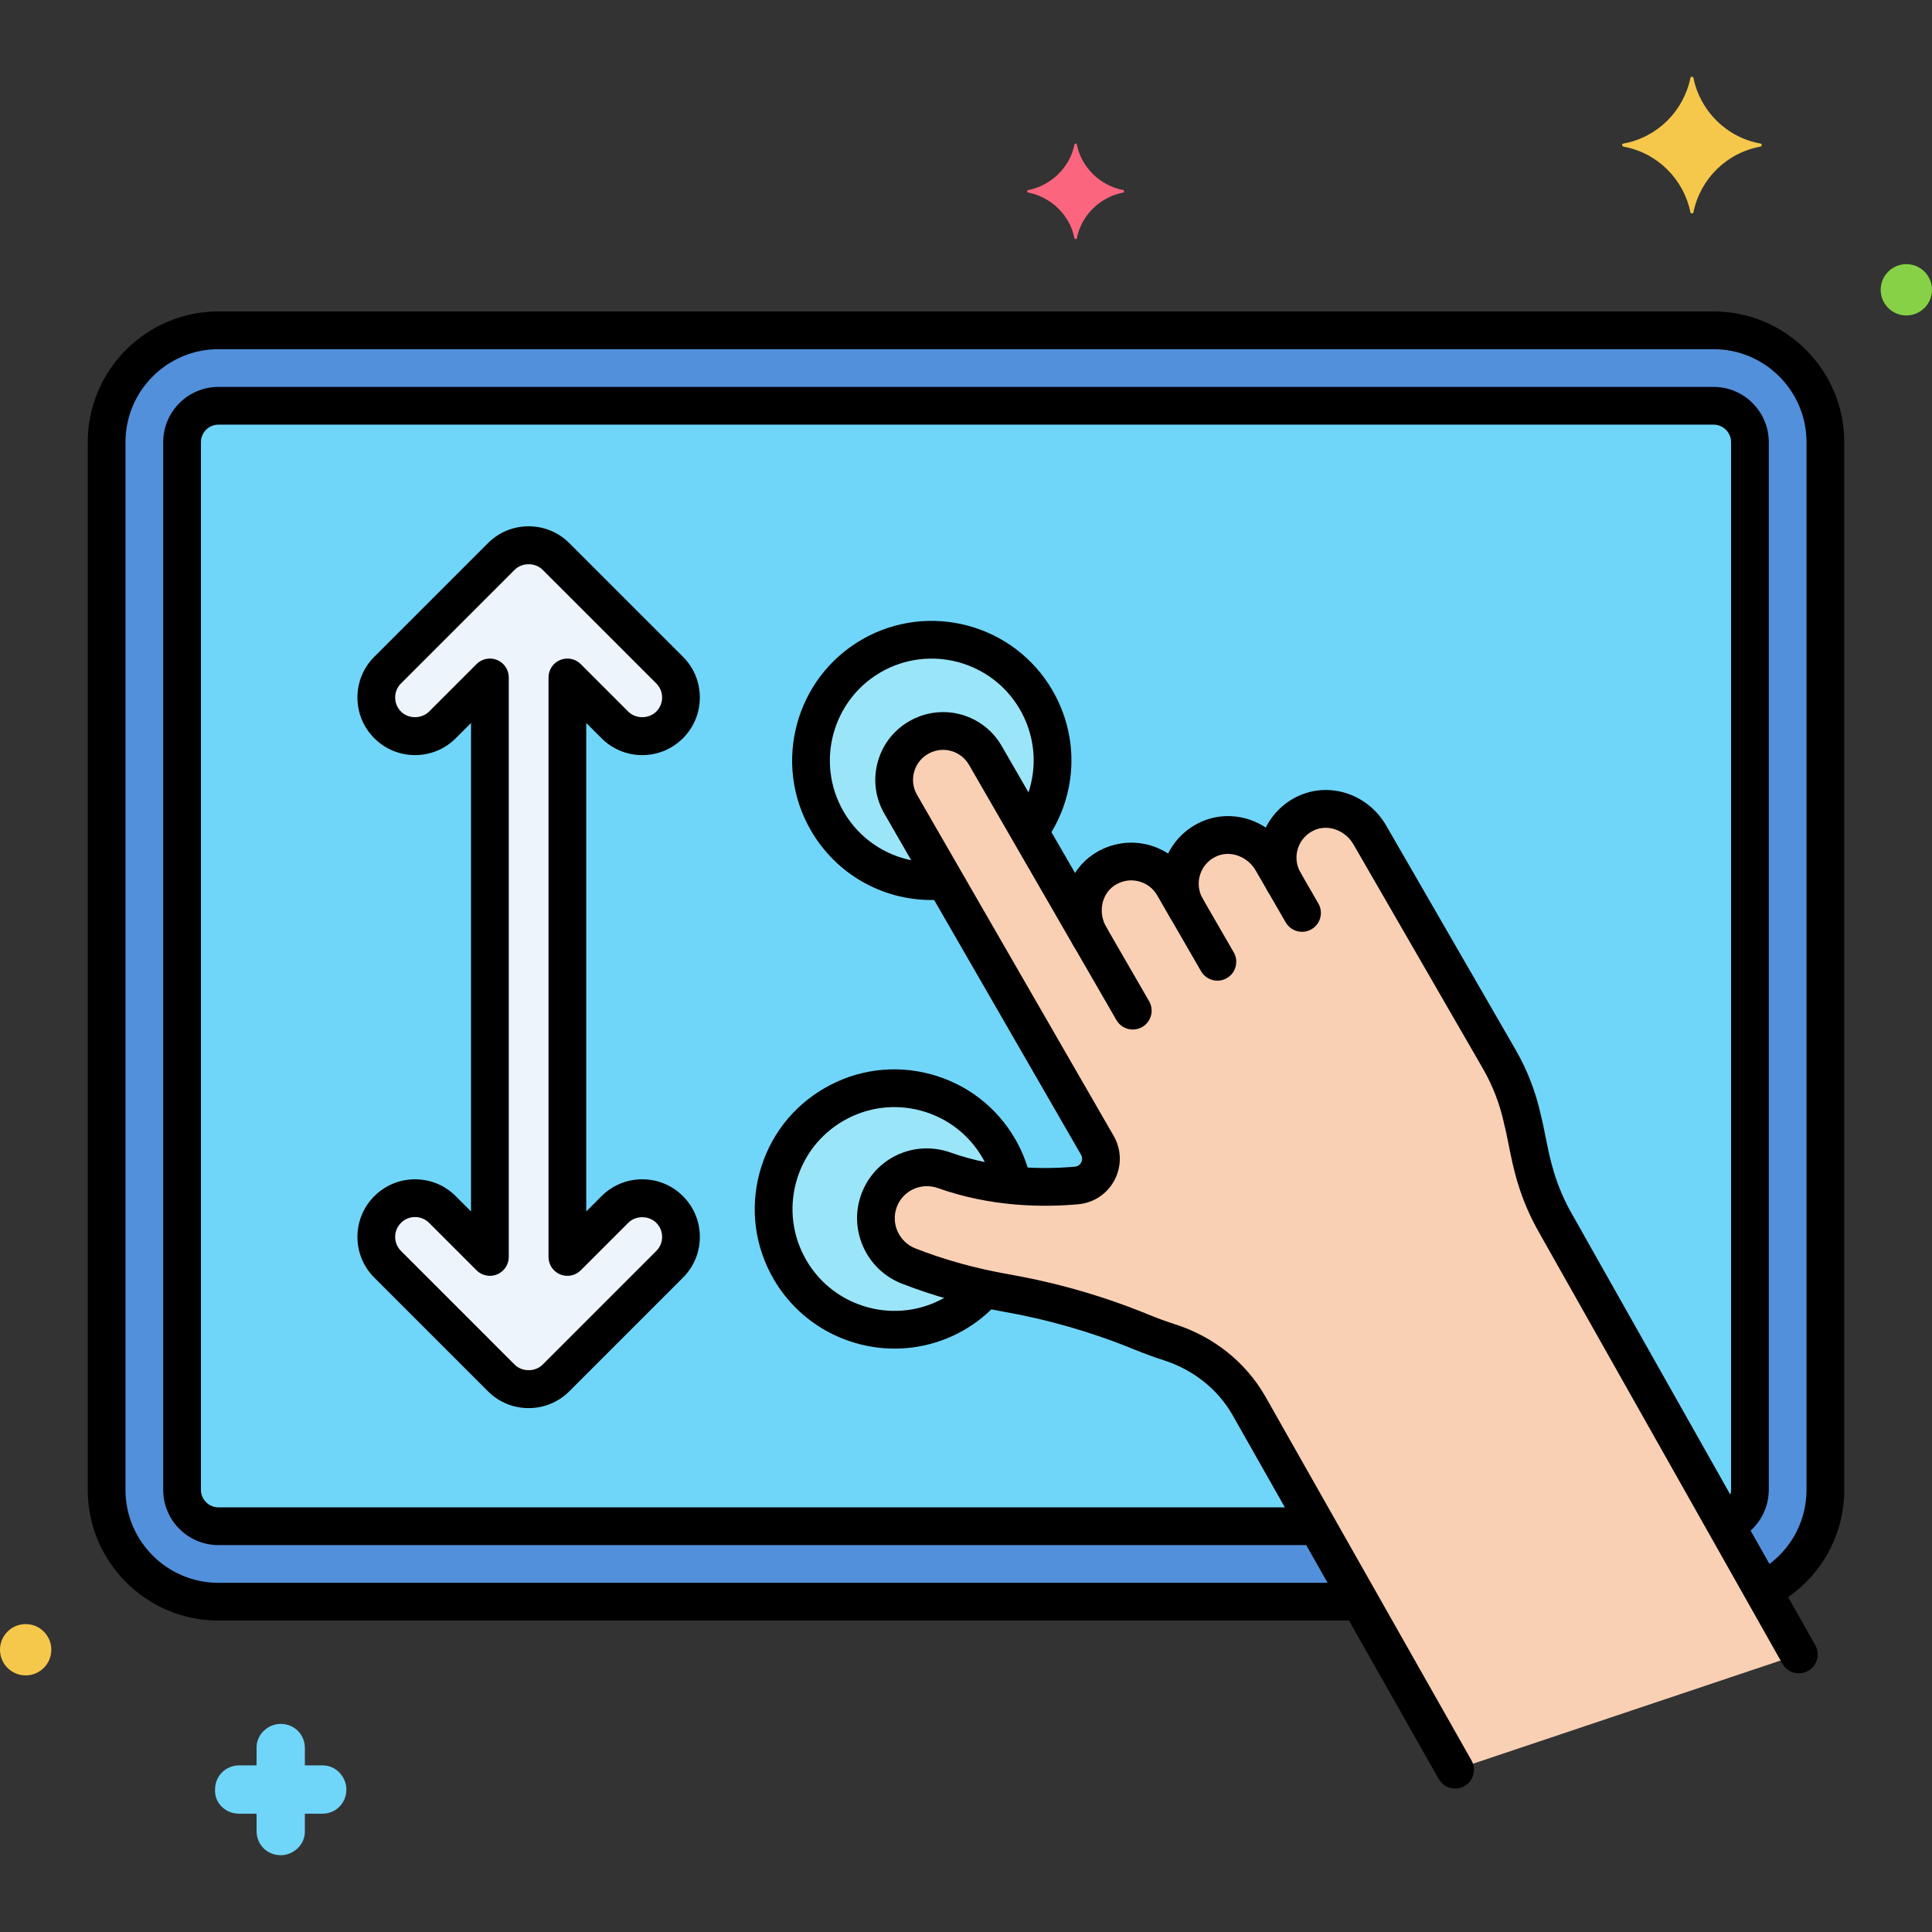 <svg enable-background="new 0 0 256 256" height="512" viewBox="0 0 256 256" width="512" xmlns="http://www.w3.org/2000/svg"><rect x="0" y="0" width="256" height="256" fill="#333333" stroke="none"/><g id="Layer_26"><g><g><path d="m227.056 43.768h-198.112c-8.184 0-14.818 6.634-14.818 14.818v138.828c0 8.184 6.634 14.818 14.818 14.818h151.259l-14.735-26.012c-2.32-4.018-6.095-6.951-10.515-8.365-1.322-.423-2.61-.903-3.823-1.4-5.753-2.354-11.735-4.066-17.858-5.137-5.12-.896-9.425-2.214-12.885-3.569-3.472-1.36-5.21-5.246-3.879-8.729 1.319-3.455 5.158-5.179 8.642-3.938 6.621 2.357 13.143 2.396 17.513 1.998 2.585-.236 4.04-3.083 2.739-5.328l-25.941-44.996c.025.043-.082-.143-.107-.186-1.83-3.17-.672-7.259 2.624-8.975 3.101-1.615 6.871-.476 8.59 2.5l13.863 24.012c-1.691-2.928-1.06-6.78 1.695-8.741 3.16-2.25 7.487-1.253 9.38 2.025-.083-.143 1.541 2.669 1.699 2.943-1.917-3.321-.558-7.634 3.074-9.197 3.054-1.314 6.614.078 8.276 2.958.471.816 1.118 1.936 1.605 2.78-1.917-3.321-.558-7.634 3.073-9.197 3.054-1.314 6.614.078 8.276 2.958l17.139 29.685c1.448 2.507 2.493 5.226 3.099 8.057.931 3.587 1.136 8.114 4.487 13.919l27.323 48.419c4.92-2.41 8.317-7.452 8.317-13.3v-138.83c0-8.184-6.635-14.818-14.818-14.818z" fill="#5290db"/></g><g><path d="m165.468 186.22c-2.32-4.018-6.095-6.951-10.515-8.365-1.322-.423-2.61-.903-3.823-1.4-5.753-2.354-11.735-4.066-17.858-5.137-5.12-.896-9.425-2.214-12.885-3.569-3.472-1.36-5.21-5.246-3.879-8.729 1.319-3.455 5.158-5.179 8.642-3.938 6.621 2.357 13.143 2.396 17.513 1.998 2.585-.236 4.04-3.083 2.739-5.328l-25.941-44.996c.025.043-.082-.143-.107-.186-1.83-3.17-.672-7.259 2.624-8.975 3.101-1.615 6.871-.476 8.59 2.5l13.863 24.012c-1.691-2.928-1.06-6.78 1.695-8.741 3.16-2.25 7.487-1.253 9.38 2.025-.083-.143 1.541 2.669 1.699 2.943-1.917-3.321-.558-7.634 3.074-9.197 3.054-1.314 6.614.078 8.276 2.958.471.816 1.118 1.936 1.605 2.78-1.917-3.321-.558-7.634 3.073-9.197 3.054-1.314 6.614.078 8.276 2.958l17.139 29.685c1.448 2.507 2.493 5.226 3.099 8.057.931 3.587 1.136 8.114 4.487 13.919l22.378 39.657c1.891-.651 3.261-2.429 3.261-4.538v-138.83c0-2.657-2.161-4.818-4.818-4.818h-198.111c-2.657 0-4.818 2.162-4.818 4.818v138.828c0 2.657 2.161 4.818 4.818 4.818h145.594z" fill="#70d6f9"/></g><g><path d="m206.234 162.295c-3.351-5.805-3.556-10.331-4.487-13.919-.606-2.831-1.651-5.55-3.099-8.057l-17.139-29.685c-1.662-2.879-5.222-4.272-8.276-2.958-3.632 1.563-4.991 5.876-3.073 9.197-.487-.844-1.134-1.964-1.605-2.78-1.662-2.879-5.222-4.272-8.276-2.958-3.632 1.563-4.991 5.876-3.074 9.197-.158-.273-1.782-3.086-1.699-2.943-1.893-3.278-6.22-4.275-9.38-2.025-2.755 1.961-3.386 5.813-1.695 8.741l-13.863-24.012c-1.719-2.977-5.488-4.115-8.59-2.5-3.297 1.716-4.455 5.805-2.624 8.975.025.043.132.229.107.186l25.941 44.996c1.302 2.245-.154 5.092-2.739 5.328-4.371.399-10.892.359-17.513-1.998-3.484-1.24-7.323.484-8.642 3.938-1.33 3.483.408 7.369 3.879 8.729 3.46 1.356 7.764 2.673 12.885 3.569 6.123 1.071 12.105 2.783 17.858 5.137 1.213.496 2.502.977 3.823 1.4 4.419 1.414 8.195 4.347 10.515 8.365l27.347 48.277 45.54-15.279z" fill="#f9d0b4"/></g><g><path d="m81.471 160.267-6.29 6.29c0-34.686 0-44.112 0-76.795l6.29 6.29c2.003 2.004 5.255 2.004 7.259 0 2.005-2.005 2.005-5.255 0-7.26l-15.054-15.053c-1.002-1.002-2.316-1.503-3.629-1.503s-2.628.501-3.629 1.503l-15.053 15.053c-2.005 2.005-2.005 5.255 0 7.26 2.003 2.004 5.255 2.004 7.259 0l6.29-6.29v76.795l-6.29-6.29c-2.004-2.004-5.255-2.004-7.259 0-2.005 2.005-2.005 5.255 0 7.26l15.053 15.053c1.002 1.002 2.316 1.503 3.629 1.503s2.628-.501 3.629-1.503l15.053-15.053c2.005-2.005 2.005-5.255 0-7.26-2.003-2.005-5.255-2.005-7.258 0z" fill="#edf4fc"/></g><g><path d="m125.175 116.666-5.714-9.912c.025.043-.082-.143-.107-.186-1.83-3.17-.672-7.259 2.624-8.975 3.101-1.615 6.871-.476 8.59 2.5l5.821 10.082c3.602-4.957 4.187-11.761.926-17.41-4.418-7.653-14.204-10.275-21.856-5.856-7.653 4.418-10.275 14.204-5.856 21.856 3.265 5.659 9.468 8.557 15.572 7.901z" fill="#9be5f9"/></g><g><path d="m120.387 167.749c-3.472-1.36-5.21-5.246-3.879-8.729 1.319-3.455 5.158-5.179 8.642-3.938 3.109 1.107 6.187 1.69 9.04 1.969-.334-1.662-.926-3.3-1.82-4.85-4.418-7.653-14.204-10.275-21.856-5.856-7.653 4.418-10.275 14.204-5.856 21.856 4.418 7.653 14.204 10.275 21.856 5.856 1.547-.893 2.877-2.014 3.997-3.284-3.922-.846-7.308-1.921-10.124-3.024z" fill="#9be5f9"/></g><g><circle cx="252.6" cy="38.4" fill="#87d147" r="3.4"/></g><g><path d="m148.878 25.2c-3.1-.6-5.6-3-6.2-6.1 0-.1-.3-.1-.3 0-.6 3.1-3.1 5.5-6.2 6.1-.1 0-.1.2 0 .3 3.1.6 5.6 3 6.2 6.1 0 .1.3.1.3 0 .6-3.1 3.1-5.5 6.2-6.1.1-.1.1-.3 0-.3z" fill="#fc657e"/></g><g><circle cx="3.4" cy="218.6" fill="#f5c84c" r="3.4"/></g><g><path d="m31.697 240.325h2.3v2.3c0 1.8 1.4 3.2 3.2 3.2 1.7 0 3.2-1.4 3.2-3.1v-.1-2.3h2.3c1.8 0 3.2-1.4 3.2-3.2 0-1.7-1.4-3.2-3.1-3.2h-.1-2.3v-2.3c0-1.8-1.4-3.2-3.2-3.2-1.7 0-3.2 1.4-3.2 3.1v.1 2.3h-2.3c-1.8 0-3.2 1.4-3.2 3.2-.1 1.7 1.3 3.2 3.2 3.2-.1 0-.1 0 0 0z" fill="#70d6f9"/></g><g><path d="m215.088 19.025c4.5-.8 8-4.3 8.9-8.7 0-.2.4-.2.4 0 .9 4.4 4.4 7.9 8.9 8.7.2 0 .2.3 0 .4-4.5.8-8 4.3-8.9 8.7 0 .2-.4.2-.4 0-.9-4.4-4.4-7.9-8.9-8.7-.2-.1-.2-.4 0-.4z" fill="#f5c84c"/></g><g><path d="m179.542 214.732h-150.598c-9.549 0-17.318-7.769-17.318-17.318v-138.828c0-9.549 7.769-17.318 17.318-17.318h198.111c9.549 0 17.318 7.769 17.318 17.318v138.828c0 6.423-3.538 12.285-9.233 15.299-1.22.646-2.733.181-3.379-1.04s-.18-2.733 1.04-3.379c4.054-2.146 6.572-6.314 6.572-10.88v-138.828c0-6.792-5.526-12.318-12.318-12.318h-198.111c-6.792 0-12.318 5.526-12.318 12.318v138.828c0 6.792 5.526 12.318 12.318 12.318h150.598c1.381 0 2.5 1.119 2.5 2.5s-1.119 2.5-2.5 2.5z"/></g><g><path d="m173.969 204.732h-145.025c-4.035 0-7.318-3.283-7.318-7.318v-138.828c0-4.035 3.283-7.318 7.318-7.318h198.111c4.035 0 7.318 3.283 7.318 7.318v138.828c0 2.877-1.711 5.495-4.358 6.67-1.263.559-2.74-.01-3.299-1.271-.56-1.262.009-2.739 1.271-3.299.842-.374 1.387-1.198 1.387-2.1v-138.828c0-1.278-1.04-2.318-2.318-2.318h-198.112c-1.278 0-2.318 1.04-2.318 2.318v138.828c0 1.278 1.04 2.318 2.318 2.318h145.024c1.381 0 2.5 1.119 2.5 2.5s-1.118 2.5-2.499 2.5z"/></g><g><path d="m150.099 136.419c-.864 0-1.705-.448-2.167-1.25l-5.665-9.813c-.69-1.196-.281-2.725.915-3.415 1.195-.691 2.725-.28 3.415.915l5.665 9.813c.69 1.196.281 2.725-.915 3.415-.394.227-.825.335-1.248.335z"/></g><g><path d="m161.313 129.944c-.864 0-1.705-.448-2.167-1.25l-4.105-7.111c-.69-1.196-.281-2.725.915-3.415 1.196-.692 2.725-.281 3.415.915l4.105 7.111c.69 1.196.281 2.725-.915 3.415-.394.227-.825.335-1.248.335z"/></g><g><path d="m172.527 123.47c-.864 0-1.705-.448-2.167-1.25l-2.365-4.096c-.69-1.196-.281-2.725.915-3.415s2.725-.281 3.415.915l2.365 4.096c.69 1.196.281 2.725-.915 3.415-.394.226-.824.335-1.248.335z"/></g><g><path d="m192.817 236.997c-.872 0-1.718-.456-2.178-1.268l-27.347-48.277c-1.962-3.398-5.198-5.967-9.102-7.216-1.293-.414-2.642-.908-4.008-1.467-5.538-2.266-11.373-3.945-17.342-4.989-4.69-.821-9.187-2.067-13.366-3.704-4.732-1.854-7.111-7.214-5.303-11.949 1.812-4.743 7.003-7.115 11.816-5.402 6.215 2.213 12.375 2.233 16.448 1.864.492-.045.73-.37.828-.559.1-.194.23-.585-.025-1.025l-25.944-45.001.004-.002c-.001-.001-.002-.003-.003-.005l-.004.002c-.014-.023-.027-.047-.04-.071-.023-.038-.046-.076-.068-.115-1.23-2.131-1.529-4.615-.838-6.986s2.281-4.306 4.478-5.449c4.27-2.225 9.502-.701 11.909 3.468l9.715 16.827c.578-.9 1.325-1.699 2.229-2.342 2.065-1.471 4.663-2.008 7.128-1.471 1.067.232 2.073.656 2.973 1.24.942-1.891 2.537-3.408 4.512-4.258 2.808-1.209 5.959-.819 8.435.814.941-1.897 2.539-3.421 4.52-4.273 4.162-1.792 9.076-.072 11.43 4.003l17.139 29.686c1.572 2.723 2.705 5.661 3.367 8.732.235.914.42 1.848.617 2.836.591 2.978 1.261 6.353 3.602 10.407l32.133 56.944c.679 1.202.254 2.727-.949 3.406s-2.728.254-3.406-.949l-32.121-56.922c-2.742-4.749-3.531-8.721-4.164-11.912-.186-.934-.361-1.816-.566-2.607-.009-.035-.017-.07-.025-.105-.551-2.579-1.5-5.045-2.819-7.33l-17.139-29.686c-1.068-1.848-3.317-2.689-5.123-1.911-1.074.462-1.864 1.317-2.227 2.409-.358 1.078-.237 2.259.33 3.241.69 1.196.281 2.725-.915 3.415-1.197.691-2.725.28-3.415-.915 0-.001-.001-.002-.002-.003l-1.604-2.778c-1.067-1.848-3.316-2.689-5.123-1.911-1.073.462-1.864 1.318-2.227 2.41-.357 1.078-.237 2.259.33 3.241v.001c.69 1.196.28 2.725-.916 3.415-1.197.689-2.725.28-3.415-.916 0-.001-.001-.001-.001-.002l-1.69-2.928c-.002-.004-.005-.008-.007-.013-.567-.982-1.49-1.656-2.599-1.897-1.109-.242-2.232-.007-3.166.658-1.641 1.168-2.072 3.563-.98 5.454.69 1.196.281 2.725-.915 3.415-1.196.691-2.725.28-3.415-.915v-.001l-13.863-24.011c-1.064-1.844-3.379-2.518-5.27-1.533-.975.508-1.681 1.365-1.986 2.414-.306 1.05-.174 2.149.372 3.094l.098.169c.003.006.007.012.01.018l25.941 44.996c1.041 1.795 1.094 3.975.138 5.824-.953 1.842-2.752 3.054-4.815 3.242-4.573.417-11.507.385-18.579-2.133-2.23-.794-4.635.292-5.469 2.476-.833 2.181.269 4.653 2.456 5.51 3.868 1.516 8.041 2.671 12.403 3.435 6.322 1.105 12.504 2.884 18.374 5.286 1.246.51 2.471.958 3.639 1.333 5.089 1.628 9.322 5.001 11.917 9.496l27.357 48.294c.681 1.202.258 2.727-.943 3.408-.385.219-.808.324-1.226.324z"/></g><g><path d="m70.047 186.583c-2.039 0-3.956-.794-5.397-2.236l-15.053-15.053c-1.442-1.441-2.236-3.358-2.236-5.397s.794-3.956 2.236-5.398c1.44-1.441 3.357-2.235 5.397-2.235 2.039 0 3.956.794 5.397 2.236l2.022 2.022v-64.725l-2.022 2.022c-1.441 1.442-3.358 2.236-5.397 2.236-2.04 0-3.957-.794-5.397-2.236-1.442-1.441-2.236-3.358-2.236-5.397s.794-3.956 2.236-5.398l15.053-15.052c1.441-1.442 3.358-2.236 5.397-2.236 2.04 0 3.957.794 5.397 2.236l15.053 15.053c1.442 1.441 2.236 3.358 2.236 5.397s-.794 3.956-2.236 5.398c-1.44 1.441-3.357 2.235-5.397 2.235s-3.957-.794-5.397-2.236l-2.022-2.022v64.724l2.023-2.023c1.441-1.441 3.358-2.235 5.397-2.235 2.04 0 3.957.794 5.397 2.236 1.442 1.441 2.236 3.358 2.236 5.397s-.794 3.956-2.236 5.398l-15.053 15.053c-1.442 1.442-3.359 2.236-5.398 2.236zm-15.053-25.32c-.704 0-1.364.274-1.861.771-.498.498-.772 1.159-.772 1.862s.274 1.364.771 1.862l15.053 15.054c.996.995 2.729.993 3.723 0l15.054-15.054c.498-.498.771-1.159.771-1.862s-.274-1.364-.771-1.862c-.995-.995-2.729-.995-3.723 0l-6.291 6.29c-.715.715-1.791.928-2.724.542-.935-.387-1.543-1.298-1.543-2.31v-76.794c0-1.011.609-1.923 1.543-2.31.933-.387 2.009-.174 2.724.542l6.291 6.291c.995.994 2.729.994 3.723 0 .498-.499.772-1.16.772-1.863s-.274-1.364-.771-1.862l-15.054-15.053c-.994-.994-2.728-.994-3.724 0l-15.053 15.053c-.498.498-.771 1.159-.771 1.862s.274 1.364.771 1.862c.995.996 2.729.995 3.723 0l6.29-6.291c.715-.716 1.792-.929 2.725-.542.935.387 1.543 1.298 1.543 2.31v76.795c0 1.011-.609 1.923-1.543 2.31-.932.387-2.009.173-2.724-.542l-6.29-6.29c-.498-.497-1.159-.771-1.862-.771zm26.477-.996h.01z"/></g><g><path d="m123.444 119.258c-6.612 0-12.678-3.476-16.008-9.243-5.101-8.834-2.063-20.171 6.771-25.271 8.834-5.098 20.171-2.063 25.271 6.771 3.538 6.128 3.295 13.602-.633 19.504-.765 1.149-2.316 1.462-3.466.696-1.149-.765-1.461-2.317-.696-3.466 2.868-4.309 3.046-9.763.465-14.234-3.722-6.446-11.995-8.662-18.441-4.941-6.447 3.722-8.663 11.995-4.941 18.441 2.555 4.424 7.325 6.992 12.433 6.723 1.377-.09 2.558.982 2.631 2.361.075 1.378-.982 2.557-2.361 2.631-.342.019-.684.028-1.025.028z"/></g><g><path d="m118.544 178.697c-6.399 0-12.63-3.318-16.053-9.246-2.471-4.28-3.127-9.265-1.848-14.038s4.34-8.763 8.62-11.233c4.279-2.472 9.264-3.128 14.038-1.848 4.773 1.279 8.763 4.34 11.233 8.62.864 1.496 1.513 3.118 1.931 4.82.329 1.341-.491 2.695-1.832 3.023-1.34.33-2.695-.491-3.023-1.832-.305-1.243-.778-2.425-1.405-3.511-1.803-3.123-4.714-5.357-8.197-6.29-3.482-.933-7.121-.454-10.244 1.349s-5.356 4.714-6.29 8.197c-.933 3.483-.454 7.121 1.349 10.244 3.722 6.447 11.996 8.664 18.441 4.941 1.101-.636 2.113-1.435 3.007-2.375.951-1.001 2.533-1.04 3.534-.088 1 .952 1.04 2.534.088 3.534-1.224 1.287-2.613 2.383-4.129 3.258-2.907 1.677-6.084 2.475-9.22 2.475z"/></g></g></g></svg>
